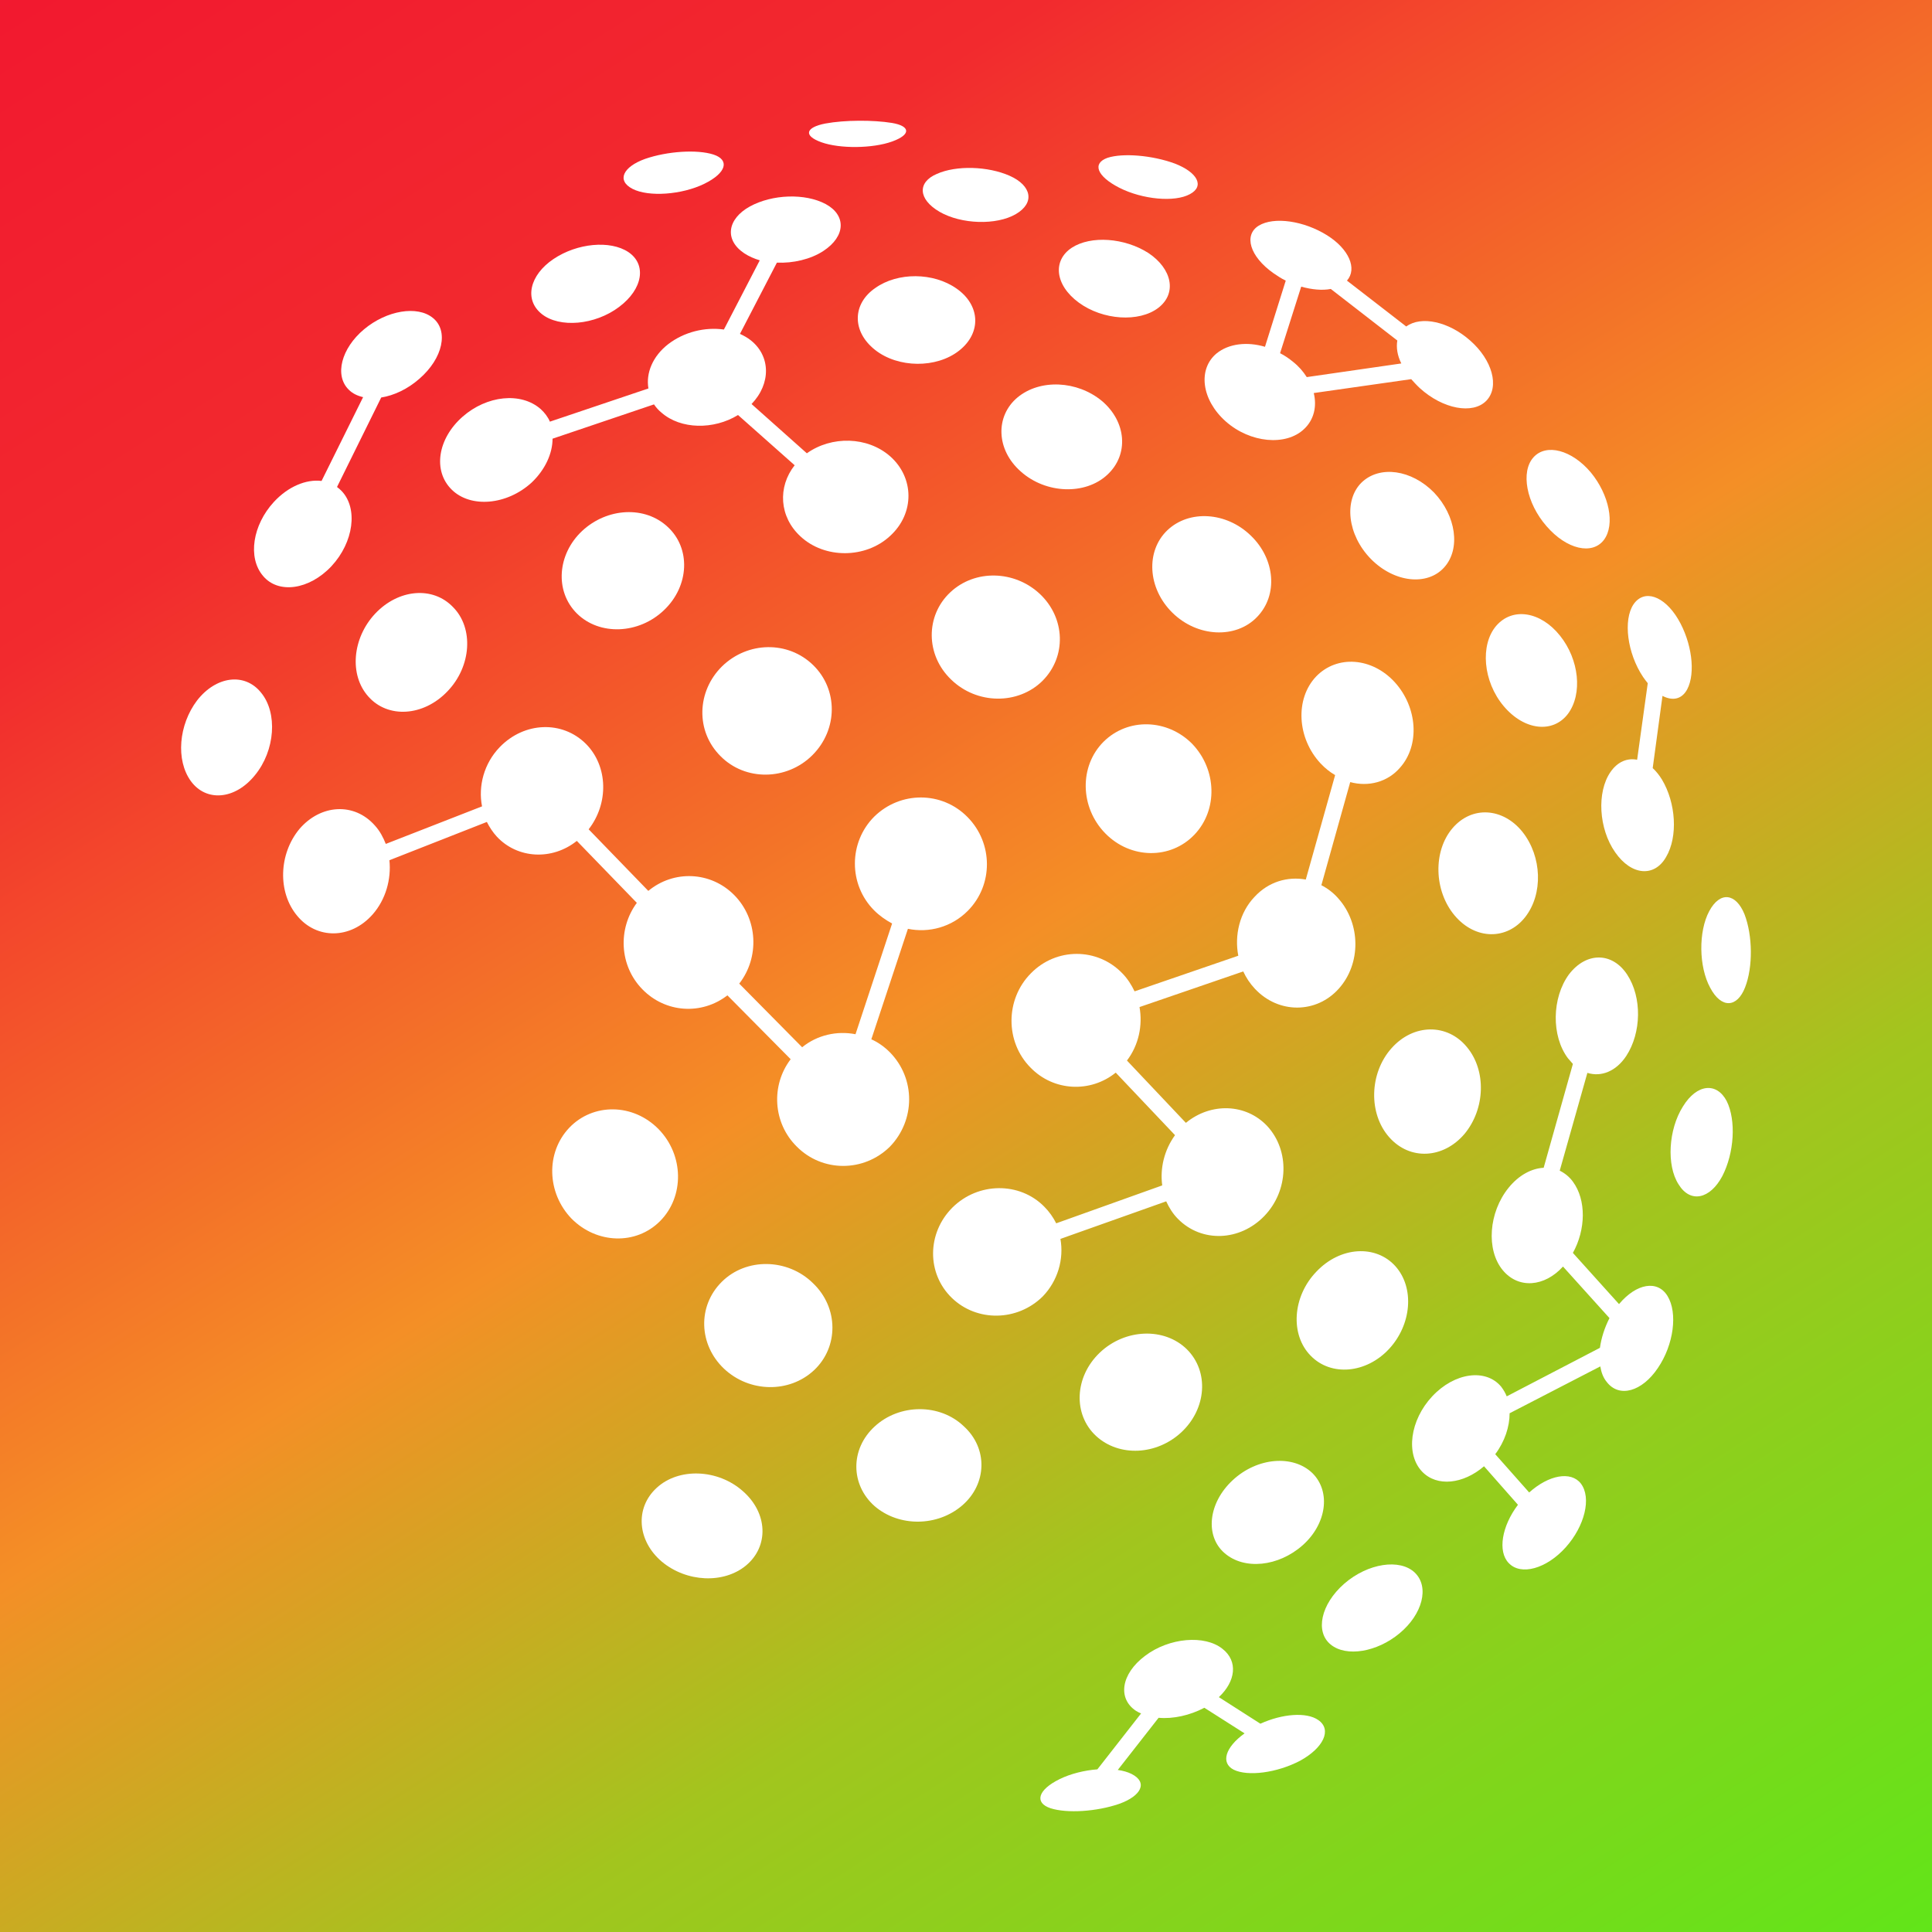 <svg width="16" height="16" viewBox="0 0 16 16" fill="none" xmlns="http://www.w3.org/2000/svg">
<rect x="0" y="0" width="16" height="16" fill="#333333" stroke="none"/>
<rect width="16" height="16" fill="url(#paint0_linear_2753_65)"/>
<path d="M13.283 4.471C13.378 4.344 13.326 4.096 13.174 3.912C13.018 3.727 12.805 3.669 12.699 3.788C12.593 3.906 12.639 4.165 12.808 4.358C12.975 4.551 13.187 4.598 13.283 4.471Z" fill="white"/>
<path d="M14.155 7.546C14.065 7.714 14.068 8.006 14.163 8.18C14.256 8.356 14.387 8.345 14.452 8.177C14.518 8.009 14.515 7.747 14.447 7.571C14.376 7.397 14.245 7.378 14.155 7.546Z" fill="white"/>
<path d="M12.453 5.848C12.625 6.052 12.862 6.074 12.985 5.912C13.108 5.746 13.078 5.462 12.919 5.264C12.761 5.066 12.527 5.024 12.39 5.184C12.257 5.341 12.281 5.644 12.453 5.848Z" fill="white"/>
<path d="M11.876 4.079C11.69 3.889 11.425 3.851 11.275 3.997C11.128 4.143 11.158 4.429 11.352 4.628C11.546 4.826 11.821 4.854 11.96 4.699C12.099 4.545 12.058 4.27 11.876 4.079Z" fill="white"/>
<path d="M13.937 9.164C13.817 9.354 13.8 9.651 13.901 9.808C13.999 9.968 14.163 9.93 14.264 9.739C14.362 9.549 14.379 9.279 14.3 9.119C14.218 8.962 14.054 8.973 13.937 9.164Z" fill="white"/>
<path d="M12.631 7.595C12.781 7.403 12.77 7.094 12.609 6.89C12.448 6.689 12.189 6.67 12.028 6.86C11.867 7.05 11.875 7.378 12.047 7.582C12.219 7.786 12.481 7.786 12.631 7.595Z" fill="white"/>
<path d="M12.129 9.39C12.3 9.183 12.311 8.866 12.148 8.671C11.987 8.475 11.706 8.475 11.523 8.682C11.34 8.888 11.332 9.222 11.504 9.417C11.676 9.613 11.954 9.596 12.129 9.39Z" fill="white"/>
<path d="M11.502 11.173C11.69 10.972 11.717 10.666 11.556 10.486C11.395 10.307 11.101 10.321 10.902 10.531C10.703 10.737 10.683 11.054 10.855 11.228C11.024 11.401 11.314 11.374 11.502 11.173Z" fill="white"/>
<path d="M11.133 13.115C10.937 13.286 10.89 13.515 11.021 13.62C11.149 13.724 11.403 13.683 11.591 13.526C11.78 13.369 11.84 13.143 11.717 13.024C11.594 12.906 11.329 12.945 11.133 13.115Z" fill="white"/>
<path d="M10.209 12.258C10.004 12.448 9.979 12.721 10.14 12.861C10.304 13.005 10.588 12.974 10.787 12.798C10.986 12.622 11.024 12.354 10.869 12.2C10.71 12.046 10.413 12.068 10.209 12.258Z" fill="white"/>
<path d="M9.107 11.203C8.897 11.404 8.886 11.715 9.077 11.892C9.268 12.068 9.581 12.052 9.786 11.859C9.991 11.666 10.015 11.36 9.83 11.175C9.644 10.991 9.317 11.002 9.107 11.203Z" fill="white"/>
<path d="M7.243 11.814C7.039 12.002 7.044 12.297 7.243 12.473C7.445 12.647 7.764 12.644 7.969 12.467C8.173 12.291 8.184 11.996 7.982 11.812C7.783 11.621 7.448 11.624 7.243 11.814Z" fill="white"/>
<path d="M5.977 10.616C5.775 10.817 5.786 11.136 5.996 11.335C6.206 11.533 6.536 11.539 6.741 11.348C6.946 11.156 6.946 10.83 6.733 10.627C6.523 10.42 6.179 10.414 5.977 10.616Z" fill="white"/>
<path d="M6.152 12.349C5.945 12.165 5.62 12.153 5.438 12.322C5.255 12.49 5.279 12.762 5.481 12.933C5.686 13.104 5.994 13.118 6.179 12.964C6.368 12.806 6.36 12.531 6.152 12.349Z" fill="white"/>
<path d="M9.27 1.555C9.461 1.652 9.728 1.677 9.854 1.608C9.979 1.542 9.916 1.426 9.728 1.354C9.54 1.285 9.297 1.266 9.172 1.307C9.044 1.352 9.082 1.459 9.27 1.555Z" fill="white"/>
<path d="M8.934 2.506C9.133 2.652 9.433 2.671 9.592 2.55C9.75 2.429 9.706 2.225 9.51 2.095C9.313 1.969 9.035 1.949 8.877 2.051C8.716 2.156 8.735 2.36 8.934 2.506Z" fill="white"/>
<path d="M7.781 1.754C7.961 1.858 8.252 1.867 8.413 1.773C8.574 1.679 8.542 1.536 8.362 1.456C8.182 1.376 7.92 1.368 7.759 1.44C7.598 1.508 7.601 1.649 7.781 1.754Z" fill="white"/>
<path d="M6.802 1.178C6.955 1.233 7.227 1.23 7.388 1.172C7.549 1.114 7.538 1.043 7.386 1.018C7.233 0.993 6.996 0.993 6.835 1.023C6.674 1.054 6.649 1.123 6.802 1.178Z" fill="white"/>
<path d="M9.709 5.074C9.916 5.278 10.235 5.292 10.41 5.11C10.587 4.928 10.56 4.628 10.358 4.435C10.156 4.239 9.848 4.22 9.668 4.391C9.488 4.562 9.502 4.87 9.709 5.074Z" fill="white"/>
<path d="M8.455 3.906C8.662 4.09 8.987 4.101 9.169 3.933C9.352 3.765 9.328 3.492 9.126 3.321C8.921 3.151 8.613 3.137 8.427 3.291C8.242 3.445 8.247 3.724 8.455 3.906Z" fill="white"/>
<path d="M7.246 2.897C7.437 3.049 7.756 3.052 7.944 2.903C8.132 2.754 8.116 2.525 7.922 2.39C7.731 2.255 7.434 2.253 7.249 2.385C7.06 2.514 7.052 2.743 7.246 2.897Z" fill="white"/>
<path d="M5.238 1.564C5.372 1.633 5.647 1.613 5.833 1.522C6.018 1.431 6.043 1.324 5.909 1.28C5.773 1.236 5.527 1.252 5.342 1.316C5.159 1.382 5.105 1.495 5.238 1.564Z" fill="white"/>
<path d="M7.869 4.906C7.664 5.099 7.664 5.424 7.877 5.628C8.09 5.835 8.431 5.838 8.633 5.639C8.834 5.438 8.823 5.119 8.613 4.92C8.403 4.722 8.073 4.713 7.869 4.906Z" fill="white"/>
<path d="M4.486 2.6C4.633 2.718 4.927 2.693 5.127 2.542C5.326 2.393 5.356 2.189 5.203 2.087C5.053 1.988 4.78 2.013 4.584 2.145C4.387 2.277 4.338 2.481 4.486 2.6Z" fill="white"/>
<path d="M5.98 5.518C5.77 5.725 5.759 6.055 5.967 6.262C6.171 6.469 6.515 6.466 6.728 6.254C6.941 6.041 6.941 5.708 6.733 5.507C6.526 5.306 6.193 5.311 5.98 5.518Z" fill="white"/>
<path d="M4.821 4.397C4.616 4.589 4.592 4.895 4.777 5.08C4.963 5.265 5.29 5.254 5.5 5.052C5.71 4.851 5.721 4.54 5.53 4.364C5.342 4.187 5.028 4.204 4.821 4.397Z" fill="white"/>
<path d="M3.106 5.083C2.918 5.284 2.89 5.59 3.051 5.769C3.212 5.951 3.507 5.934 3.706 5.725C3.905 5.518 3.924 5.201 3.752 5.028C3.583 4.851 3.297 4.879 3.106 5.083Z" fill="white"/>
<path d="M5.454 9.351C5.243 9.136 4.911 9.133 4.714 9.34C4.518 9.547 4.529 9.88 4.733 10.092C4.941 10.302 5.268 10.313 5.467 10.112C5.669 9.908 5.664 9.566 5.454 9.351Z" fill="white"/>
<path d="M10.151 3.49C10.353 3.669 10.65 3.696 10.8 3.553C10.882 3.476 10.907 3.366 10.88 3.255L11.687 3.14C11.709 3.164 11.731 3.189 11.758 3.214C11.949 3.388 12.197 3.434 12.309 3.319C12.421 3.203 12.358 2.98 12.175 2.82C11.998 2.663 11.769 2.613 11.646 2.704L11.155 2.324C11.242 2.225 11.171 2.062 10.991 1.949C10.798 1.828 10.55 1.792 10.424 1.869C10.299 1.946 10.348 2.123 10.547 2.263C10.579 2.285 10.612 2.307 10.648 2.324L10.476 2.872C10.329 2.828 10.176 2.845 10.075 2.927C9.919 3.057 9.949 3.31 10.151 3.49ZM10.776 2.374C10.863 2.398 10.95 2.407 11.021 2.393L11.572 2.82C11.562 2.878 11.572 2.944 11.605 3.01L10.822 3.123C10.792 3.076 10.757 3.035 10.708 2.996C10.675 2.969 10.639 2.944 10.601 2.925L10.776 2.374Z" fill="white"/>
<path d="M13.376 7.058C13.512 7.254 13.703 7.265 13.798 7.097C13.897 6.929 13.88 6.65 13.763 6.455C13.741 6.419 13.714 6.386 13.687 6.361L13.768 5.763C13.853 5.807 13.929 5.791 13.973 5.708C14.044 5.573 14.011 5.319 13.897 5.127C13.782 4.934 13.616 4.876 13.528 5.005C13.441 5.135 13.476 5.41 13.607 5.606C13.621 5.625 13.632 5.642 13.646 5.658L13.558 6.292C13.479 6.276 13.397 6.306 13.337 6.394C13.223 6.559 13.239 6.863 13.376 7.058Z" fill="white"/>
<path d="M2.745 4.689C2.93 4.49 2.966 4.209 2.829 4.066C2.819 4.055 2.805 4.044 2.791 4.033L3.157 3.292C3.263 3.275 3.375 3.223 3.473 3.137C3.67 2.966 3.716 2.738 3.585 2.633C3.457 2.528 3.203 2.57 3.015 2.727C2.827 2.884 2.767 3.11 2.889 3.228C2.92 3.259 2.96 3.278 3.007 3.289L2.663 3.983C2.535 3.967 2.385 4.03 2.268 4.157C2.093 4.347 2.049 4.617 2.178 4.769C2.303 4.92 2.559 4.887 2.745 4.689Z" fill="white"/>
<path d="M10.918 14.245C10.82 14.176 10.618 14.193 10.438 14.275L10.094 14.055C10.233 13.925 10.255 13.757 10.124 13.655C9.977 13.537 9.682 13.562 9.483 13.713C9.284 13.862 9.254 14.066 9.407 14.168C9.42 14.176 9.434 14.184 9.45 14.19L9.088 14.653C8.981 14.661 8.867 14.689 8.777 14.733C8.591 14.824 8.567 14.931 8.7 14.975C8.837 15.019 9.082 15.003 9.268 14.939C9.453 14.873 9.508 14.76 9.371 14.691C9.339 14.675 9.3 14.664 9.257 14.658L9.595 14.226C9.715 14.237 9.854 14.206 9.974 14.143L10.307 14.355C10.146 14.471 10.108 14.6 10.217 14.656C10.334 14.713 10.574 14.683 10.768 14.581C10.959 14.476 11.033 14.325 10.918 14.245Z" fill="white"/>
<path d="M8.782 10.26L9.658 9.949C9.682 10.001 9.712 10.051 9.756 10.095C9.952 10.293 10.269 10.28 10.471 10.07C10.672 9.861 10.683 9.53 10.495 9.326C10.32 9.139 10.029 9.128 9.821 9.299L9.333 8.783C9.431 8.654 9.464 8.491 9.437 8.34L10.296 8.045C10.32 8.097 10.351 8.144 10.392 8.188C10.588 8.398 10.902 8.395 11.087 8.188C11.273 7.981 11.27 7.648 11.082 7.439C11.041 7.392 10.992 7.356 10.943 7.331L11.182 6.477C11.333 6.518 11.491 6.477 11.594 6.358C11.761 6.171 11.739 5.857 11.551 5.65C11.363 5.444 11.073 5.422 10.899 5.603C10.724 5.788 10.741 6.113 10.937 6.323C10.973 6.361 11.013 6.394 11.057 6.419L10.814 7.284C10.664 7.257 10.506 7.301 10.389 7.428C10.266 7.557 10.222 7.745 10.255 7.915L9.396 8.21C9.371 8.158 9.339 8.106 9.295 8.061C9.088 7.846 8.747 7.846 8.537 8.061C8.324 8.276 8.324 8.629 8.534 8.841C8.727 9.04 9.033 9.051 9.24 8.883L9.731 9.401C9.641 9.525 9.606 9.676 9.625 9.817L8.747 10.131C8.722 10.081 8.689 10.034 8.648 9.993C8.444 9.786 8.1 9.789 7.887 10.001C7.675 10.214 7.675 10.547 7.882 10.748C8.089 10.949 8.425 10.944 8.635 10.737C8.76 10.608 8.812 10.428 8.782 10.26Z" fill="white"/>
<path d="M13.408 10.8L13.026 10.376C13.133 10.183 13.138 9.938 13.026 9.786C12.996 9.745 12.958 9.715 12.917 9.695L13.146 8.885C13.261 8.921 13.384 8.872 13.468 8.745C13.594 8.552 13.599 8.26 13.476 8.072C13.354 7.885 13.138 7.88 12.993 8.07C12.852 8.263 12.846 8.579 12.985 8.764C12.999 8.781 13.013 8.797 13.026 8.811L12.784 9.671C12.685 9.676 12.579 9.731 12.494 9.836C12.328 10.04 12.306 10.351 12.445 10.519C12.576 10.677 12.792 10.657 12.944 10.489L13.329 10.916C13.288 10.996 13.261 11.082 13.25 11.162L12.478 11.564C12.467 11.536 12.451 11.509 12.432 11.484C12.306 11.332 12.047 11.365 11.861 11.564C11.676 11.762 11.64 12.043 11.777 12.187C11.9 12.316 12.118 12.291 12.29 12.143L12.571 12.462C12.437 12.639 12.402 12.848 12.494 12.944C12.595 13.052 12.808 12.991 12.966 12.815C13.124 12.639 13.182 12.404 13.092 12.286C13.01 12.181 12.827 12.214 12.664 12.36L12.383 12.043C12.462 11.938 12.502 11.815 12.502 11.704L13.253 11.316C13.261 11.365 13.277 11.409 13.305 11.443C13.408 11.58 13.599 11.525 13.73 11.329C13.861 11.137 13.896 10.872 13.809 10.732C13.727 10.599 13.553 10.627 13.408 10.8Z" fill="white"/>
<path d="M7.369 8.714C7.322 8.667 7.27 8.631 7.216 8.607L7.519 7.692C7.693 7.728 7.881 7.678 8.015 7.543C8.228 7.328 8.225 6.981 8.012 6.766C7.8 6.551 7.456 6.551 7.24 6.763C7.028 6.975 7.025 7.325 7.24 7.54C7.284 7.584 7.336 7.62 7.388 7.648L7.085 8.565C6.932 8.535 6.768 8.571 6.643 8.673L6.122 8.146C6.291 7.929 6.277 7.612 6.081 7.413C5.885 7.215 5.579 7.204 5.369 7.378L4.875 6.868C5.042 6.653 5.036 6.347 4.854 6.162C4.657 5.964 4.341 5.978 4.139 6.187C4.008 6.322 3.959 6.51 3.992 6.678L3.195 6.989C3.173 6.934 3.146 6.882 3.105 6.837C2.933 6.642 2.655 6.661 2.48 6.865C2.308 7.072 2.298 7.389 2.461 7.584C2.622 7.78 2.903 7.78 3.086 7.573C3.195 7.449 3.241 7.281 3.225 7.124L4.032 6.807C4.054 6.851 4.082 6.893 4.114 6.928C4.286 7.113 4.573 7.127 4.777 6.964L5.274 7.477C5.115 7.692 5.129 7.998 5.32 8.193C5.511 8.389 5.811 8.408 6.024 8.243L6.548 8.772C6.384 8.987 6.4 9.298 6.597 9.494C6.809 9.709 7.153 9.709 7.369 9.497C7.581 9.279 7.584 8.932 7.369 8.714Z" fill="white"/>
<path d="M3.741 4.055C3.897 4.209 4.197 4.184 4.402 3.997C4.516 3.889 4.576 3.754 4.576 3.633L5.416 3.349C5.433 3.374 5.455 3.399 5.479 3.418C5.637 3.556 5.91 3.561 6.112 3.437L6.581 3.853C6.439 4.033 6.453 4.281 6.63 4.443C6.829 4.628 7.168 4.628 7.372 4.438C7.577 4.25 7.571 3.955 7.372 3.779C7.184 3.614 6.887 3.608 6.682 3.754L6.224 3.346C6.387 3.176 6.382 2.947 6.216 2.817C6.188 2.795 6.158 2.779 6.128 2.765L6.434 2.175C6.567 2.181 6.712 2.148 6.818 2.079C7.007 1.955 7.007 1.781 6.838 1.69C6.668 1.599 6.396 1.608 6.21 1.71C6.025 1.812 5.995 1.985 6.164 2.098C6.202 2.123 6.246 2.142 6.292 2.156L5.995 2.729C5.839 2.707 5.667 2.748 5.534 2.85C5.405 2.95 5.348 3.09 5.37 3.217L4.554 3.492C4.538 3.454 4.511 3.418 4.478 3.388C4.314 3.244 4.031 3.275 3.831 3.451C3.624 3.633 3.583 3.9 3.741 4.055Z" fill="white"/>
<path d="M9.139 6.143C8.937 6.345 8.943 6.686 9.153 6.901C9.363 7.116 9.695 7.119 9.892 6.912C10.088 6.706 10.077 6.372 9.873 6.16C9.668 5.953 9.341 5.942 9.139 6.143Z" fill="white"/>
<path d="M1.632 5.801C1.479 6.003 1.455 6.295 1.58 6.468C1.706 6.642 1.946 6.625 2.112 6.419C2.279 6.215 2.301 5.903 2.161 5.735C2.025 5.567 1.788 5.6 1.632 5.801Z" fill="white"/>
<defs>
<linearGradient id="paint0_linear_2753_65" x1="-11.5" y1="-7" x2="15.938" y2="36.055" gradientUnits="userSpaceOnUse">
<stop offset="0.208" stop-color="#F21330"/>
<stop offset="0.328" stop-color="#F22A2E"/>
<stop offset="0.454" stop-color="#F48F26"/>
<stop offset="0.545" stop-color="#A2C51E"/>
<stop offset="0.692" stop-color="#55EB18"/>
</linearGradient>
</defs>
</svg>
